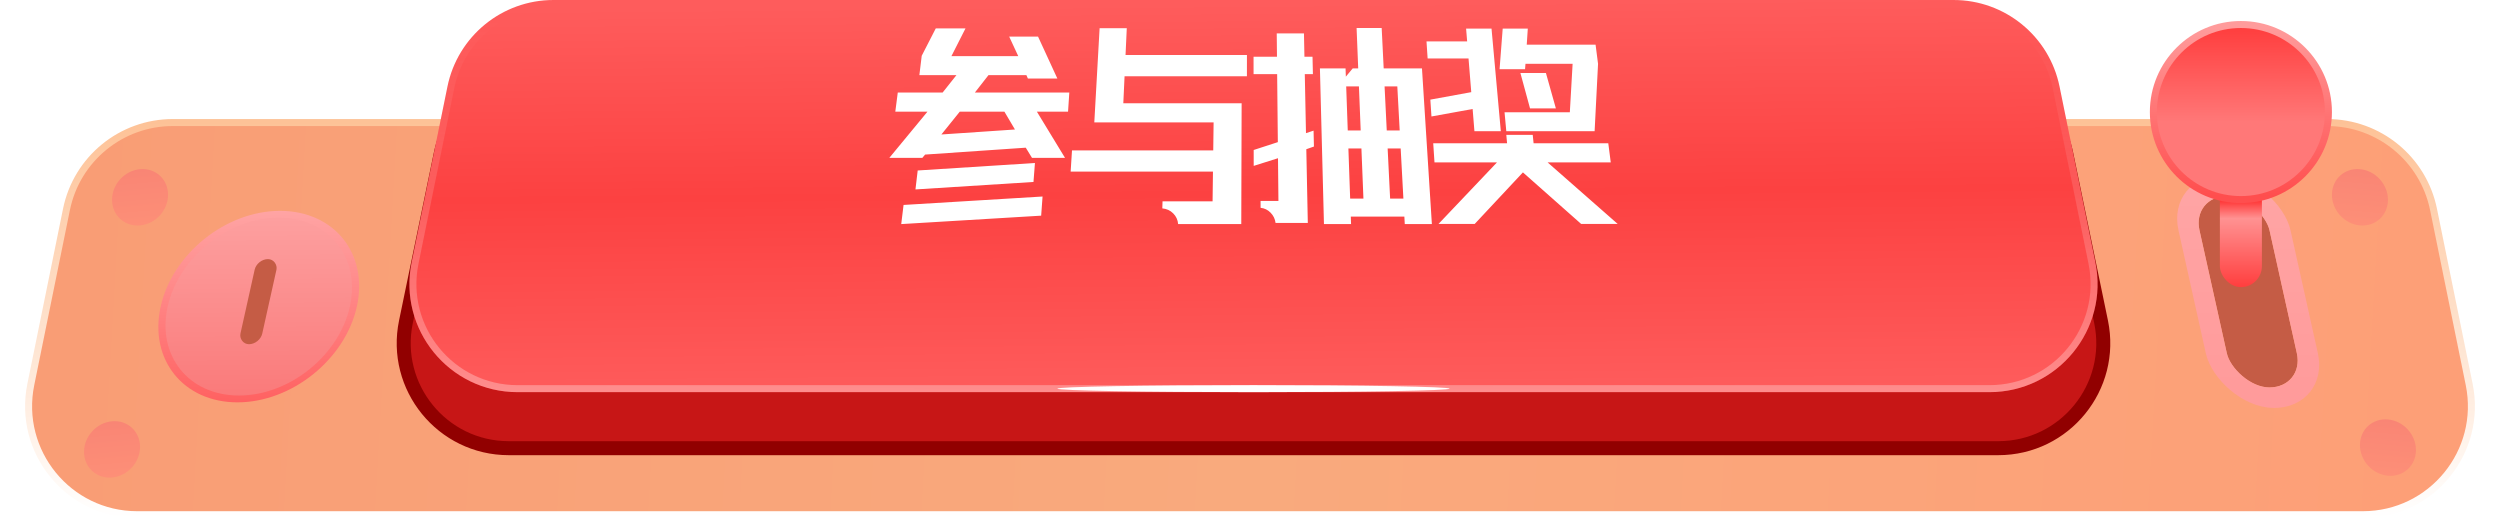 <svg width="357" height="74" viewBox="0 0 357 74" fill="none" xmlns="http://www.w3.org/2000/svg">
<path d="M9.492 29.906C10.962 22.687 17.312 17.5 24.68 17.5H332.32C339.688 17.5 346.038 22.687 347.508 29.906L352.601 54.906C354.557 64.513 347.216 73.5 337.412 73.5H19.588C9.784 73.5 2.443 64.513 4.399 54.906L9.492 29.906Z" fill="url(#paint0_linear_12093_5845)" stroke="url(#paint1_linear_12093_5845)"/>
<g filter="url(#filter0_i_12093_5845)">
<circle cx="4.016" cy="4.016" r="4.016" transform="matrix(0.996 -0.089 0 1 16 23.711)" fill="url(#paint2_linear_12093_5845)"/>
</g>
<g filter="url(#filter1_i_12093_5845)">
<circle cx="4.016" cy="4.016" r="4.016" transform="matrix(-0.996 -0.089 0 1 341 23.711)" fill="url(#paint3_linear_12093_5845)"/>
</g>
<g filter="url(#filter2_i_12093_5845)">
<circle cx="4.016" cy="4.016" r="4.016" transform="matrix(0.996 -0.089 0 1 12 59.711)" fill="url(#paint4_linear_12093_5845)"/>
</g>
<g filter="url(#filter3_i_12093_5845)">
<circle cx="4.016" cy="4.016" r="4.016" transform="matrix(-0.996 -0.089 0 1 345 59.453)" fill="url(#paint5_linear_12093_5845)"/>
</g>
<circle cx="14.009" cy="14.009" r="13.509" transform="matrix(1 0 -0.217 0.976 25.981 30.11)" fill="url(#paint6_linear_12093_5845)" stroke="url(#paint7_linear_12093_5845)"/>
<rect width="3.113" height="12.453" rx="1.557" transform="matrix(1 0 -0.217 0.976 36.701 37)" fill="#C55C45"/>
<g filter="url(#filter4_d_12093_5845)">
<rect width="10" height="28" rx="5" transform="matrix(1 0 0.217 0.976 313 27)" fill="#C55C45"/>
<rect x="-1.825" y="-1.464" width="13" height="31" rx="6.5" transform="matrix(1 0 0.217 0.976 313.318 26.965)" stroke="url(#paint8_linear_12093_5845)" stroke-width="3"/>
</g>
<rect x="317" y="18" width="6" height="23" rx="3" fill="url(#paint9_linear_12093_5845)"/>
<circle cx="320" cy="16" r="12.5" fill="url(#paint10_linear_12093_5845)" stroke="url(#paint11_linear_12093_5845)"/>
<path d="M62.938 21.957C64.381 14.993 70.515 10 77.626 10H280.373C287.485 10 293.619 14.993 295.062 21.957L300.034 45.957C301.962 55.267 294.853 64 285.346 64H72.654C63.147 64 56.038 55.267 57.966 45.957L62.938 21.957Z" fill="#C71616" stroke="#910000" stroke-width="2"/>
<path d="M63.897 12.362C65.364 5.168 71.692 0 79.034 0H278.966C286.308 0 292.636 5.168 294.103 12.362L299.221 37.466C301.173 47.041 293.856 56 284.084 56H73.916C64.144 56 56.827 47.041 58.779 37.466L63.897 12.362Z" fill="url(#paint12_linear_12093_5845)"/>
<path d="M64.387 12.462C65.806 5.501 71.929 0.5 79.034 0.5H278.966C286.071 0.5 292.194 5.501 293.613 12.462L298.731 37.566C300.62 46.831 293.54 55.5 284.084 55.5H73.916C64.46 55.5 57.38 46.831 59.269 37.566L64.387 12.462Z" stroke="url(#paint13_linear_12093_5845)" stroke-opacity="0.3"/>
<g filter="url(#filter5_f_12093_5845)">
<ellipse cx="179" cy="55.5" rx="28" ry="0.5" fill="white"/>
</g>
<g filter="url(#filter6_d_12093_5845)">
<path d="M131.715 21.539L132.104 21.074L146.478 20.09L147.367 21.539H152.082L148.069 14.949H152.517L152.698 12.215H139.211L141.157 9.727H146.568L146.784 10.219H150.993L148.234 4.23H144.113L145.408 7.02H135.86L137.873 3.055H133.628L131.593 7.02H131.616L131.286 9.727H136.582L134.606 12.215H128.202L127.849 14.949H132.439L127 21.539H131.715ZM134.431 18.203L137.053 14.949H143.432L144.934 17.492L134.431 18.203ZM130.727 26.051L147.582 24.984L147.789 22.277L131.047 23.344L130.727 26.051ZM128.696 31L148.678 29.797L148.878 27.062L129.029 28.266L128.696 31ZM177.254 31L177.305 13.746H160.409L160.587 9.891H178.06L178.063 6.855H160.727L160.904 3.027H157.024L156.266 16.48H173.303L173.251 20.473H153.082L152.888 23.508H173.211L173.156 27.746H166.01L165.979 28.758C166.595 28.812 167.112 29.049 167.531 29.469C167.952 29.888 168.187 30.398 168.238 31H177.254ZM192.932 31L192.894 29.934H200.543L200.601 31H204.472L203.057 8.77H197.59L197.304 3H193.721L193.952 8.77H193.165L192.187 9.945L192.145 8.77H188.485L189.061 31H192.932ZM186.755 30.836L186.541 20.309L187.63 19.926L187.577 17.656L186.494 18.012L186.324 9.59H187.484L187.427 7.102H186.273L186.205 3.766H182.318L182.352 7.102H179.007L179.01 9.59H182.377L182.475 19.297L179.026 20.418L179.029 22.688L182.498 21.594L182.56 27.691H180.008L180.012 28.676C180.564 28.73 181.041 28.963 181.442 29.373C181.844 29.783 182.08 30.271 182.15 30.836H186.755ZM194.307 17.629H192.459L192.236 11.34H194.055L194.307 17.629ZM199.876 17.629H198.028L197.717 11.34H199.536L199.876 17.629ZM194.697 27.363H192.803L192.55 20.199H194.41L194.697 27.363ZM200.404 27.363H198.51L198.155 20.199H200.016L200.404 27.363ZM214.317 17.738L212.989 3.082H209.359L209.508 4.914H203.705L203.865 7.348H209.705L210.096 12.16L204.253 13.227L204.412 15.633L210.291 14.566L210.548 17.738H214.317ZM227.711 17.738L228.201 8.113L227.848 5.379H218.019L218.17 3.082H214.586L214.14 8.879H217.778L217.839 8.113H224.569L224.172 15.031H214.849L215.099 17.738H227.711ZM222.18 14.484L220.758 9.426H217.114L218.489 14.484H222.18ZM210.593 30.973L217.472 23.617L225.782 30.973H231L221.002 22.195H230.016L229.663 19.461H218.997L218.874 18.258H215.1L215.211 19.461H204.664L204.845 22.195H213.762L205.424 30.973H210.593Z" fill="white"/>
</g>
<defs>
<filter id="filter0_i_12093_5845" x="16" y="23.339" width="8" height="8.867" filterUnits="userSpaceOnUse" color-interpolation-filters="sRGB">
<feFlood flood-opacity="0" result="BackgroundImageFix"/>
<feBlend mode="normal" in="SourceGraphic" in2="BackgroundImageFix" result="shape"/>
<feColorMatrix in="SourceAlpha" type="matrix" values="0 0 0 0 0 0 0 0 0 0 0 0 0 0 0 0 0 0 127 0" result="hardAlpha"/>
<feOffset dy="0.803"/>
<feGaussianBlur stdDeviation="0.402"/>
<feComposite in2="hardAlpha" operator="arithmetic" k2="-1" k3="1"/>
<feColorMatrix type="matrix" values="0 0 0 0 0.845 0 0 0 0 0.338 0 0 0 0 0.338 0 0 0 1 0"/>
<feBlend mode="normal" in2="shape" result="effect1_innerShadow_12093_5845"/>
</filter>
<filter id="filter1_i_12093_5845" x="333" y="23.339" width="8" height="8.867" filterUnits="userSpaceOnUse" color-interpolation-filters="sRGB">
<feFlood flood-opacity="0" result="BackgroundImageFix"/>
<feBlend mode="normal" in="SourceGraphic" in2="BackgroundImageFix" result="shape"/>
<feColorMatrix in="SourceAlpha" type="matrix" values="0 0 0 0 0 0 0 0 0 0 0 0 0 0 0 0 0 0 127 0" result="hardAlpha"/>
<feOffset dy="0.803"/>
<feGaussianBlur stdDeviation="0.402"/>
<feComposite in2="hardAlpha" operator="arithmetic" k2="-1" k3="1"/>
<feColorMatrix type="matrix" values="0 0 0 0 0.845 0 0 0 0 0.338 0 0 0 0 0.338 0 0 0 1 0"/>
<feBlend mode="normal" in2="shape" result="effect1_innerShadow_12093_5845"/>
</filter>
<filter id="filter2_i_12093_5845" x="12" y="59.339" width="8" height="8.867" filterUnits="userSpaceOnUse" color-interpolation-filters="sRGB">
<feFlood flood-opacity="0" result="BackgroundImageFix"/>
<feBlend mode="normal" in="SourceGraphic" in2="BackgroundImageFix" result="shape"/>
<feColorMatrix in="SourceAlpha" type="matrix" values="0 0 0 0 0 0 0 0 0 0 0 0 0 0 0 0 0 0 127 0" result="hardAlpha"/>
<feOffset dy="0.803"/>
<feGaussianBlur stdDeviation="0.402"/>
<feComposite in2="hardAlpha" operator="arithmetic" k2="-1" k3="1"/>
<feColorMatrix type="matrix" values="0 0 0 0 0.845 0 0 0 0 0.338 0 0 0 0 0.338 0 0 0 1 0"/>
<feBlend mode="normal" in2="shape" result="effect1_innerShadow_12093_5845"/>
</filter>
<filter id="filter3_i_12093_5845" x="337" y="59.081" width="8" height="8.867" filterUnits="userSpaceOnUse" color-interpolation-filters="sRGB">
<feFlood flood-opacity="0" result="BackgroundImageFix"/>
<feBlend mode="normal" in="SourceGraphic" in2="BackgroundImageFix" result="shape"/>
<feColorMatrix in="SourceAlpha" type="matrix" values="0 0 0 0 0 0 0 0 0 0 0 0 0 0 0 0 0 0 127 0" result="hardAlpha"/>
<feOffset dy="0.803"/>
<feGaussianBlur stdDeviation="0.402"/>
<feComposite in2="hardAlpha" operator="arithmetic" k2="-1" k3="1"/>
<feColorMatrix type="matrix" values="0 0 0 0 0.845 0 0 0 0 0.338 0 0 0 0 0.338 0 0 0 1 0"/>
<feBlend mode="normal" in2="shape" result="effect1_innerShadow_12093_5845"/>
</filter>
<filter id="filter4_d_12093_5845" x="309.897" y="24.071" width="22.28" height="35.19" filterUnits="userSpaceOnUse" color-interpolation-filters="sRGB">
<feFlood flood-opacity="0" result="BackgroundImageFix"/>
<feColorMatrix in="SourceAlpha" type="matrix" values="0 0 0 0 0 0 0 0 0 0 0 0 0 0 0 0 0 0 127 0" result="hardAlpha"/>
<feOffset dy="1"/>
<feGaussianBlur stdDeviation="0.5"/>
<feComposite in2="hardAlpha" operator="out"/>
<feColorMatrix type="matrix" values="0 0 0 0 0.861 0 0 0 0 0.46 0 0 0 0 0.28 0 0 0 1 0"/>
<feBlend mode="normal" in2="BackgroundImageFix" result="effect1_dropShadow_12093_5845"/>
<feBlend mode="normal" in="SourceGraphic" in2="effect1_dropShadow_12093_5845" result="shape"/>
</filter>
<filter id="filter5_f_12093_5845" x="150" y="54" width="58" height="3" filterUnits="userSpaceOnUse" color-interpolation-filters="sRGB">
<feFlood flood-opacity="0" result="BackgroundImageFix"/>
<feBlend mode="normal" in="SourceGraphic" in2="BackgroundImageFix" result="shape"/>
<feGaussianBlur stdDeviation="0.5" result="effect1_foregroundBlur_12093_5845"/>
</filter>
<filter id="filter6_d_12093_5845" x="125" y="2" width="108" height="32" filterUnits="userSpaceOnUse" color-interpolation-filters="sRGB">
<feFlood flood-opacity="0" result="BackgroundImageFix"/>
<feColorMatrix in="SourceAlpha" type="matrix" values="0 0 0 0 0 0 0 0 0 0 0 0 0 0 0 0 0 0 127 0" result="hardAlpha"/>
<feOffset dy="1"/>
<feGaussianBlur stdDeviation="1"/>
<feComposite in2="hardAlpha" operator="out"/>
<feColorMatrix type="matrix" values="0 0 0 0 0 0 0 0 0 0 0 0 0 0 0 0 0 0 0.25 0"/>
<feBlend mode="normal" in2="BackgroundImageFix" result="effect1_dropShadow_12093_5845"/>
<feBlend mode="normal" in="SourceGraphic" in2="effect1_dropShadow_12093_5845" result="shape"/>
</filter>
<linearGradient id="paint0_linear_12093_5845" x1="9.826" y1="41.5" x2="345.556" y2="60.725" gradientUnits="userSpaceOnUse">
<stop stop-color="#F99D75"/>
<stop offset="0.502" stop-color="#F9AA7D"/>
<stop offset="1" stop-color="#FD9F77"/>
</linearGradient>
<linearGradient id="paint1_linear_12093_5845" x1="190.509" y1="-0.5" x2="190.509" y2="74" gradientUnits="userSpaceOnUse">
<stop stop-color="#FDAF76"/>
<stop offset="1" stop-color="white"/>
</linearGradient>
<linearGradient id="paint2_linear_12093_5845" x1="4.016" y1="1.50518e-10" x2="4.017" y2="8.032" gradientUnits="userSpaceOnUse">
<stop stop-color="#F98575"/>
<stop offset="1" stop-color="#FD8F77"/>
</linearGradient>
<linearGradient id="paint3_linear_12093_5845" x1="4.016" y1="1.50518e-10" x2="4.017" y2="8.032" gradientUnits="userSpaceOnUse">
<stop stop-color="#F98575"/>
<stop offset="1" stop-color="#FD8F77"/>
</linearGradient>
<linearGradient id="paint4_linear_12093_5845" x1="4.016" y1="1.50518e-10" x2="4.017" y2="8.032" gradientUnits="userSpaceOnUse">
<stop stop-color="#F98575"/>
<stop offset="1" stop-color="#FD8F77"/>
</linearGradient>
<linearGradient id="paint5_linear_12093_5845" x1="4.016" y1="1.50518e-10" x2="4.017" y2="8.032" gradientUnits="userSpaceOnUse">
<stop stop-color="#F98575"/>
<stop offset="1" stop-color="#FD8F77"/>
</linearGradient>
<linearGradient id="paint6_linear_12093_5845" x1="19.877" y1="30.609" x2="19.719" y2="0.426" gradientUnits="userSpaceOnUse">
<stop stop-color="#F97575"/>
<stop offset="1" stop-color="#FDA0A0"/>
</linearGradient>
<linearGradient id="paint7_linear_12093_5845" x1="15.807" y1="4.77681e-09" x2="15.718" y2="30.609" gradientUnits="userSpaceOnUse">
<stop stop-color="#FFA4A4"/>
<stop offset="1" stop-color="#FF5B5B"/>
</linearGradient>
<linearGradient id="paint8_linear_12093_5845" x1="5" y1="0" x2="5" y2="28" gradientUnits="userSpaceOnUse">
<stop stop-color="#FFA4A4"/>
<stop offset="1" stop-color="#FF9B9B"/>
</linearGradient>
<linearGradient id="paint9_linear_12093_5845" x1="320" y1="28.5" x2="320" y2="41" gradientUnits="userSpaceOnUse">
<stop stop-color="#FF3131"/>
<stop offset="0.215" stop-color="#FF9292"/>
<stop offset="1" stop-color="#FF3E3E"/>
</linearGradient>
<linearGradient id="paint10_linear_12093_5845" x1="320" y1="4" x2="320" y2="28" gradientUnits="userSpaceOnUse">
<stop stop-color="#FF3E3E"/>
<stop offset="0.56" stop-color="#FF7878"/>
</linearGradient>
<linearGradient id="paint11_linear_12093_5845" x1="320" y1="4" x2="320" y2="28" gradientUnits="userSpaceOnUse">
<stop stop-color="#FF9B9B"/>
<stop offset="1" stop-color="#FF4E4E"/>
</linearGradient>
<linearGradient id="paint12_linear_12093_5845" x1="178.456" y1="0.5" x2="178.916" y2="56.001" gradientUnits="userSpaceOnUse">
<stop stop-color="#FE5C5C"/>
<stop offset="0.49" stop-color="#FC4141"/>
<stop offset="1" stop-color="#FE5C5C"/>
</linearGradient>
<linearGradient id="paint13_linear_12093_5845" x1="189.877" y1="4" x2="189.418" y2="56.001" gradientUnits="userSpaceOnUse">
<stop stop-color="white" stop-opacity="0"/>
<stop offset="1" stop-color="white"/>
</linearGradient>
</defs>
</svg>
